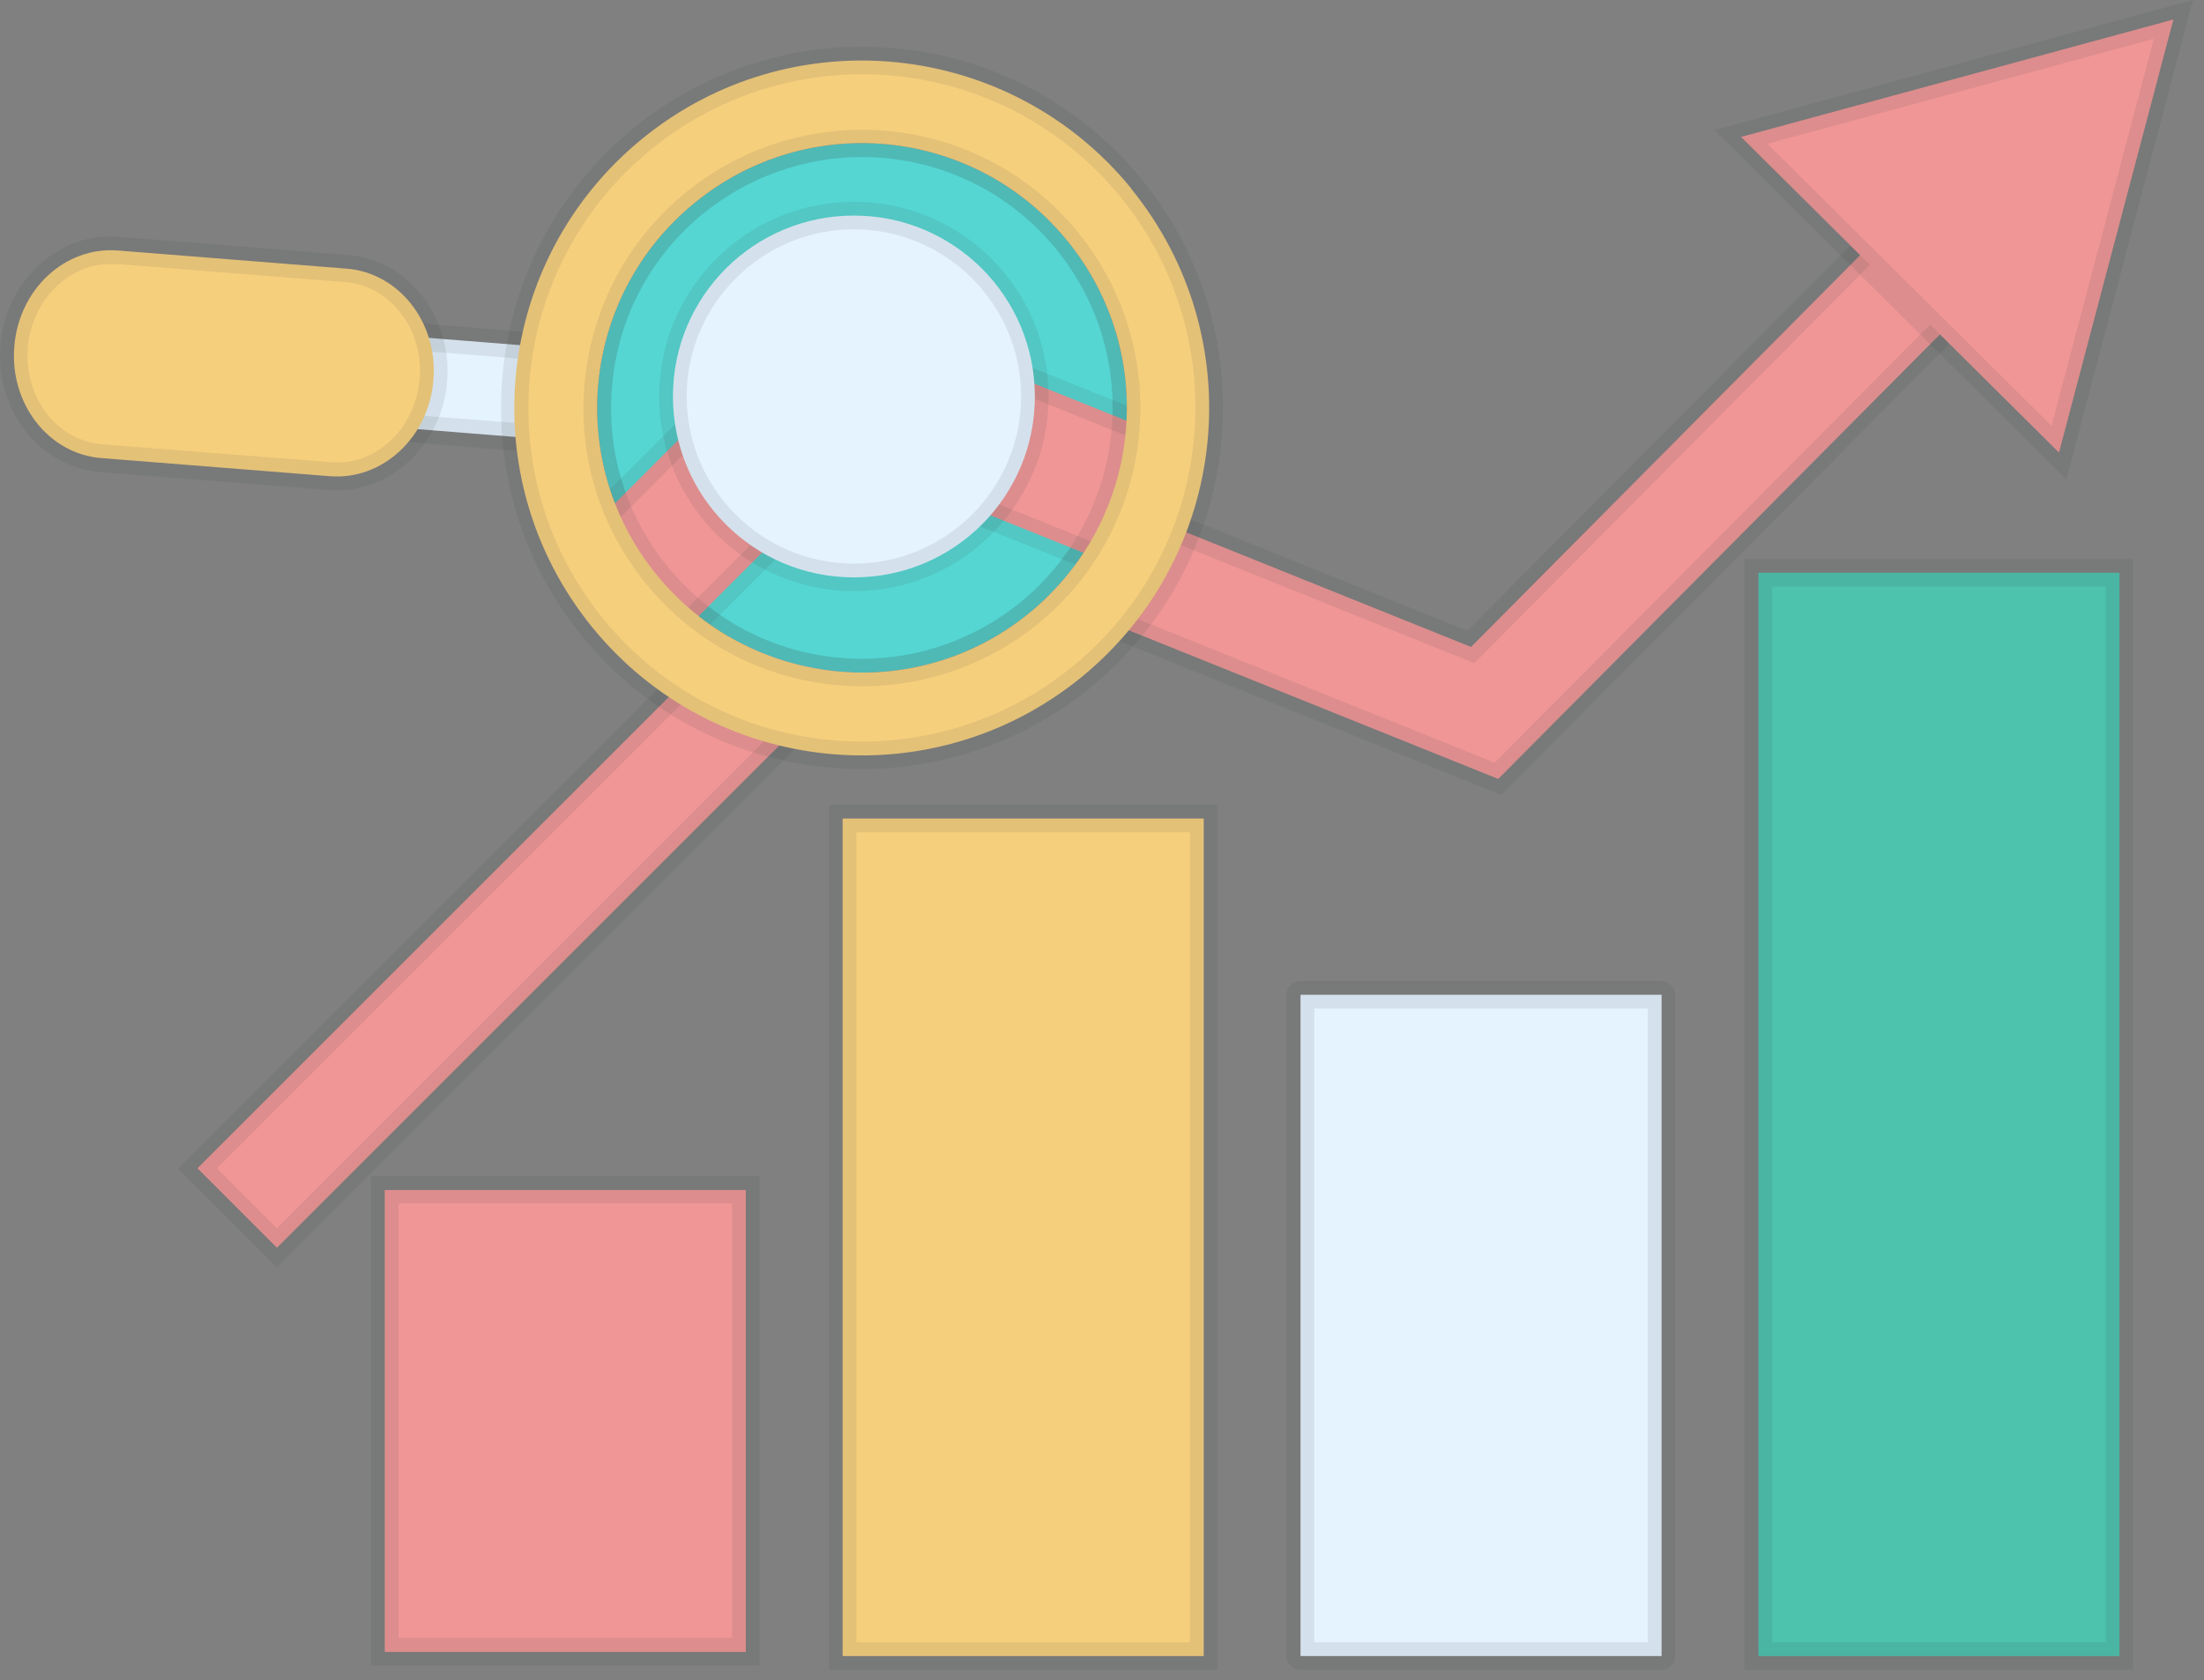 <svg width="80" height="61" viewBox="0 0 80 61" fill="none" xmlns="http://www.w3.org/2000/svg">
    <rect x="0" y="0" width="80" height="61" fill="#808080" stroke="none"/>
    <g clip-path="url(#clip0_76_25286)">
        <path d="M60.312 36.115H47.206V60.122H60.312V36.115Z" fill="#E5F3FF"/>
        <path d="M60.302 60.621H47.196C46.916 60.621 46.697 60.402 46.697 60.122V36.115C46.697 35.836 46.916 35.616 47.196 35.616H60.302C60.582 35.616 60.801 35.836 60.801 36.115V60.122C60.801 60.402 60.582 60.621 60.302 60.621ZM47.705 59.623H59.813V36.614H47.705V59.623Z" fill="#393C41" fill-opacity="0.1"/>
        <path d="M76.933 20.793H63.826V60.123H76.933V20.793Z" fill="#4DC2AD"/>
        <path d="M77.422 60.622H63.317V20.294H77.422V60.622ZM64.325 59.623H76.433V21.292H64.325V59.623Z" fill="#393C41" fill-opacity="0.1"/>
        <path d="M27.072 43.203H13.965V59.973H27.072V43.203Z" fill="#F09696"/>
        <path d="M27.571 60.462H13.466V42.694H27.571V60.462ZM14.464 59.464H26.573V43.692H14.464V59.464Z" fill="#393C41" fill-opacity="0.1"/>
        <path d="M43.692 29.717H30.585V60.123H43.692V29.717Z" fill="#F6CF7D"/>
        <path d="M44.191 60.622H30.086V29.218H44.191V60.622ZM31.084 59.623H43.193V30.216H31.084V59.623Z" fill="#393C41" fill-opacity="0.1"/>
        <path d="M10.052 45.299L7.167 42.414L33.929 15.652L53.395 23.488L69.196 7.576L72.091 10.451L54.383 28.279L34.908 20.443L10.052 45.299Z" fill="#F09696"/>
        <path d="M10.052 46.008L6.458 42.424L33.81 15.073L53.265 22.899L69.186 6.867L72.79 10.441L54.493 28.858L35.027 21.022L10.052 45.998V46.008ZM7.876 42.414L10.052 44.59L34.788 19.854L54.253 27.69L71.382 10.451L69.196 8.285L53.514 24.077L34.049 16.241L7.876 42.414Z" fill="#393C41" fill-opacity="0.1"/>
        <path d="M74.736 16.43L78.889 0.708L63.197 4.971L74.736 16.43Z" fill="#F09696"/>
        <path d="M74.996 17.399L62.229 4.722L79.598 0L75.006 17.399H74.996ZM64.155 5.221L74.467 15.462L78.18 1.407L64.155 5.221Z" fill="#393C41" fill-opacity="0.1"/>
        <path d="M14.933 15.562C14.015 15.492 13.326 14.684 13.406 13.765C13.476 12.847 14.284 12.158 15.203 12.238L19.835 12.607C20.753 12.677 21.442 13.486 21.362 14.404C21.292 15.322 20.483 16.011 19.565 15.931L14.933 15.562Z" fill="#E5F3FF"/>
        <path d="M19.705 16.43C19.645 16.43 19.585 16.43 19.535 16.43L14.903 16.061C13.716 15.971 12.817 14.923 12.917 13.725C13.007 12.547 14.065 11.639 15.243 11.739L19.874 12.108C20.453 12.148 20.973 12.418 21.352 12.857C21.731 13.296 21.911 13.855 21.861 14.434C21.771 15.552 20.823 16.43 19.705 16.43ZM15.153 12.727C14.464 12.727 13.955 13.196 13.905 13.805C13.855 14.444 14.334 15.013 14.983 15.063L19.705 15.432C20.314 15.432 20.823 14.963 20.863 14.354C20.883 14.045 20.793 13.745 20.583 13.505C20.384 13.266 20.094 13.126 19.785 13.096L15.153 12.727Z" fill="#393C41" fill-opacity="0.1"/>
        <path d="M3.673 16.63C1.767 16.48 0.349 14.664 0.519 12.587C0.679 10.501 2.366 8.944 4.272 9.094L12.578 9.753C14.484 9.902 15.902 11.709 15.732 13.795C15.572 15.872 13.885 17.439 11.979 17.289L3.673 16.63Z" fill="#F6CF7D"/>
        <path d="M12.238 17.798C12.138 17.798 12.039 17.798 11.939 17.788L3.634 17.139C1.447 16.96 -0.17 14.903 0.01 12.547C0.19 10.222 2.116 8.415 4.302 8.595L12.607 9.253C13.676 9.333 14.634 9.862 15.323 10.741C15.991 11.599 16.321 12.697 16.231 13.835C16.061 16.061 14.304 17.798 12.238 17.798ZM4.013 9.583C2.466 9.583 1.148 10.92 1.008 12.627C0.868 14.434 2.076 16.001 3.713 16.131L12.018 16.78C13.666 16.92 15.093 15.532 15.233 13.745C15.303 12.867 15.053 12.008 14.534 11.35C14.025 10.701 13.316 10.302 12.528 10.242L4.222 9.583C4.153 9.583 4.083 9.583 4.003 9.583H4.013Z" fill="#393C41" fill-opacity="0.1"/>
        <path d="M37.353 22.26C33.241 25.614 27.191 24.985 23.837 20.873C20.483 16.76 21.102 10.711 25.225 7.357C29.338 4.003 35.387 4.622 38.741 8.744C42.095 12.857 41.476 18.906 37.353 22.26Z" fill="#55D6D2"/>
        <path d="M31.294 24.915C28.24 24.915 25.375 23.558 23.448 21.192C21.741 19.096 20.953 16.47 21.232 13.785C21.512 11.1 22.809 8.684 24.905 6.977C26.702 5.51 28.968 4.711 31.284 4.711C34.339 4.711 37.203 6.069 39.13 8.435C42.644 12.757 41.995 19.136 37.673 22.649C35.876 24.117 33.61 24.915 31.294 24.915ZM31.284 5.7C29.198 5.7 27.162 6.428 25.534 7.746C23.648 9.283 22.47 11.459 22.23 13.885C21.981 16.301 22.689 18.677 24.227 20.563C25.964 22.699 28.539 23.917 31.294 23.917C33.38 23.917 35.417 23.188 37.034 21.871C40.927 18.696 41.516 12.947 38.342 9.054C36.605 6.917 34.029 5.7 31.274 5.7H31.284Z" fill="#393C41" fill-opacity="0.1"/>
        <path d="M41.855 17.529V15.662L29.787 10.811L21.581 19.016C22.62 20.354 23.688 21.671 24.686 23.039L31.005 16.72L40.138 20.394C40.717 19.435 41.326 18.487 41.865 17.519L41.855 17.529Z" fill="#F09696"/>
        <path d="M24.626 23.807L24.287 23.338C23.588 22.38 22.849 21.442 22.12 20.503L20.933 18.976L29.687 10.222L42.374 15.323V17.658L42.314 17.768C41.945 18.447 41.526 19.116 41.117 19.785C40.937 20.074 40.757 20.364 40.578 20.663L40.358 21.032L31.134 17.319L24.636 23.817L24.626 23.807ZM22.25 19.056L22.899 19.884C23.518 20.673 24.147 21.472 24.746 22.28L30.885 16.141L39.929 19.785C40.038 19.615 40.138 19.435 40.248 19.265C40.627 18.647 41.007 18.038 41.356 17.409V16.011L29.907 11.4L22.24 19.066L22.25 19.056Z" fill="#393C41" fill-opacity="0.1"/>
        <path d="M37.563 14.394C37.563 10.771 34.628 7.826 30.995 7.826C27.361 7.826 24.426 10.761 24.426 14.394C24.426 18.028 27.361 20.962 30.995 20.962C34.628 20.962 37.563 18.028 37.563 14.394Z" fill="#E5F3FF"/>
        <path d="M30.995 21.462C27.102 21.462 23.927 18.297 23.927 14.394C23.927 10.491 27.092 7.327 30.995 7.327C34.898 7.327 38.062 10.491 38.062 14.394C38.062 18.297 34.898 21.462 30.995 21.462ZM30.995 8.325C27.651 8.325 24.925 11.05 24.925 14.394C24.925 17.738 27.651 20.463 30.995 20.463C34.339 20.463 37.064 17.738 37.064 14.394C37.064 11.05 34.339 8.325 30.995 8.325Z" fill="#393C41" fill-opacity="0.1"/>
        <path d="M41.067 6.848C36.664 1.447 28.719 0.629 23.318 5.031C17.918 9.433 17.099 17.369 21.502 22.779C25.904 28.179 33.84 28.988 39.24 24.596C44.64 20.194 45.459 12.258 41.057 6.848H41.067ZM37.353 22.26C33.241 25.614 27.192 24.985 23.837 20.872C20.483 16.76 21.102 10.711 25.225 7.357C29.338 4.003 35.387 4.622 38.741 8.744C42.095 12.857 41.476 18.906 37.353 22.26Z" fill="#F6CF7D"/>
        <path d="M31.294 27.92C27.331 27.92 23.618 26.163 21.122 23.088C16.56 17.479 17.409 9.203 23.009 4.642C25.345 2.745 28.279 1.697 31.284 1.697C35.247 1.697 38.96 3.454 41.456 6.528C46.018 12.138 45.169 20.413 39.569 24.975C37.233 26.872 34.299 27.92 31.294 27.92ZM31.284 2.695C28.509 2.695 25.794 3.663 23.638 5.42C18.457 9.643 17.678 17.279 21.891 22.46C24.197 25.295 27.631 26.922 31.294 26.922C34.069 26.922 36.784 25.953 38.93 24.197C44.111 19.974 44.89 12.338 40.677 7.157C38.371 4.322 34.938 2.695 31.274 2.695H31.284ZM31.294 24.915C28.239 24.915 25.375 23.558 23.448 21.192C21.741 19.096 20.953 16.47 21.232 13.785C21.512 11.1 22.809 8.684 24.905 6.977C26.702 5.51 28.968 4.711 31.284 4.711C34.339 4.711 37.203 6.069 39.13 8.435C42.644 12.757 41.995 19.136 37.673 22.649C35.876 24.117 33.61 24.915 31.294 24.915ZM31.284 5.7C29.198 5.7 27.161 6.428 25.534 7.746C23.648 9.283 22.47 11.459 22.23 13.885C21.981 16.301 22.689 18.676 24.227 20.563C25.964 22.699 28.539 23.917 31.294 23.917C33.38 23.917 35.417 23.188 37.034 21.871C40.927 18.696 41.516 12.947 38.342 9.054C36.605 6.917 34.029 5.7 31.274 5.7H31.284Z" fill="#393C41" fill-opacity="0.1"/>
    </g>
    <defs>
        <clipPath id="clip0_76_25286">
            <rect width="79.598" height="60.622" fill="white"/>
        </clipPath>
    </defs>
</svg>
